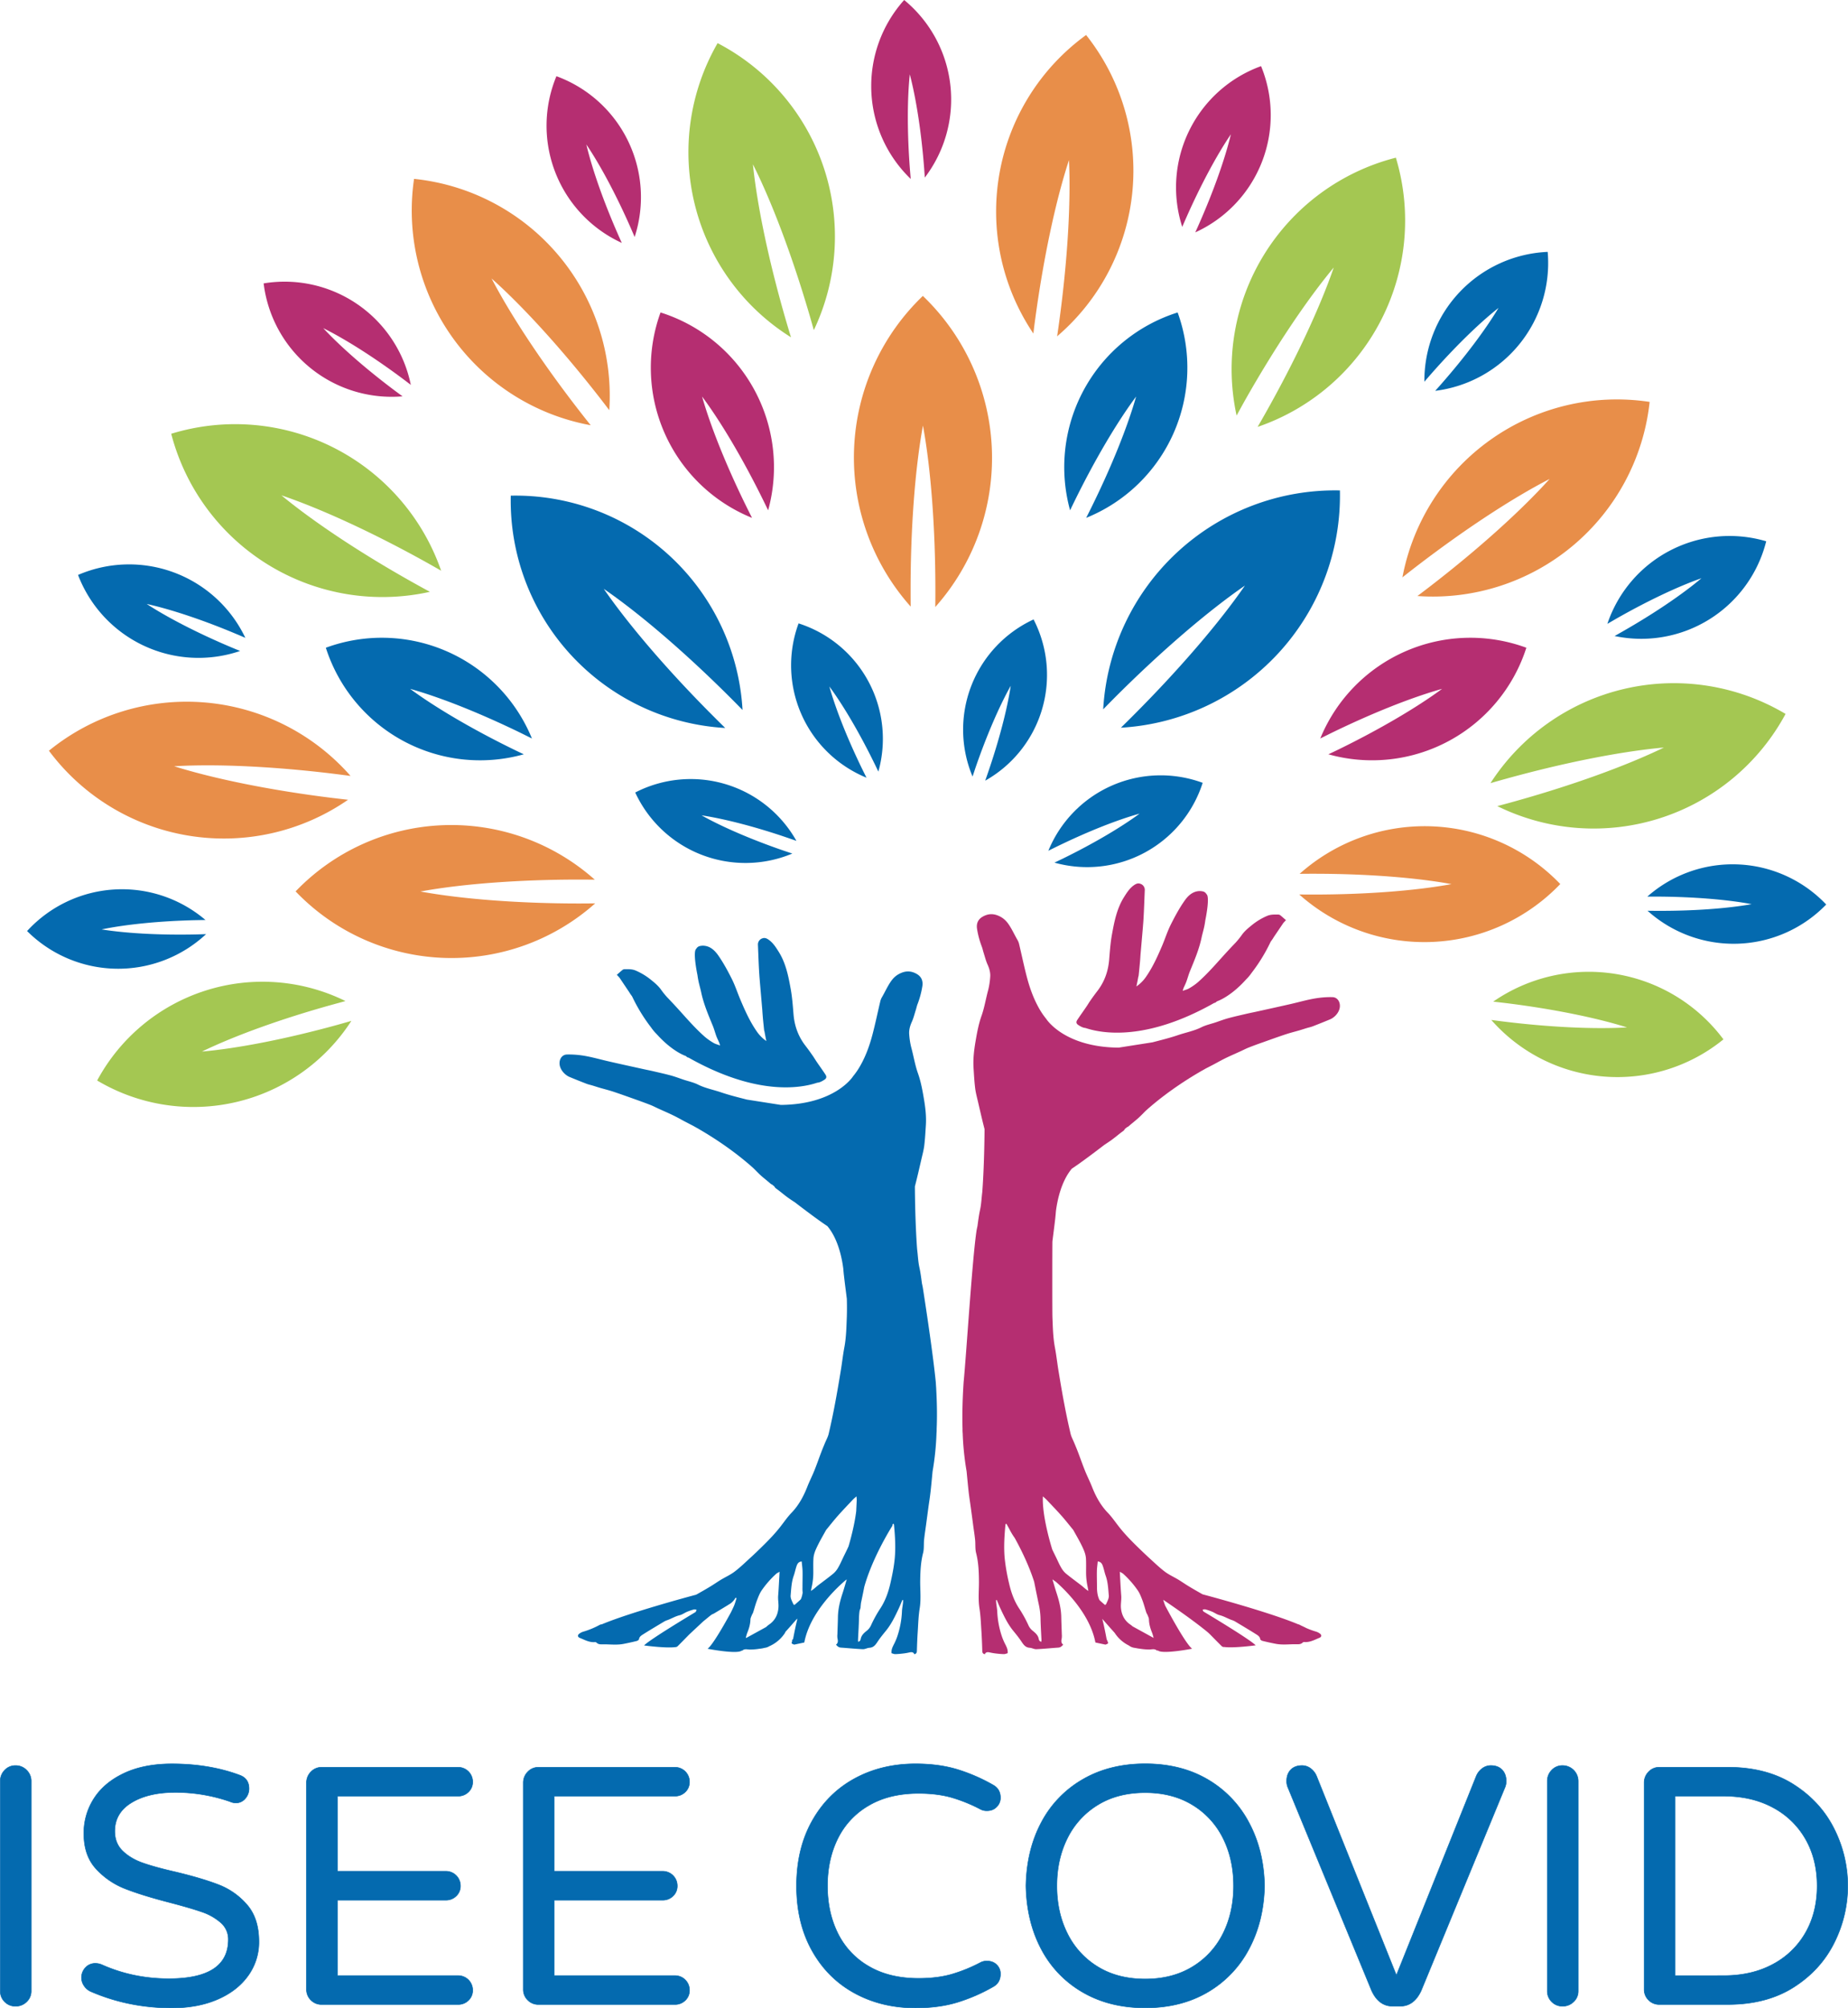 <svg id="Layer_1" data-name="Layer 1" xmlns="http://www.w3.org/2000/svg" viewBox="0 0 2600.5 2825.46"><defs><style>.cls-1,.cls-3{fill:#046aaf;}.cls-1{stroke:#046aaf;stroke-miterlimit:10;stroke-width:0.75px;}.cls-2{fill:#b52e71;}.cls-4{fill:#e88e49;}.cls-5{fill:#a4c752;}</style></defs><path class="cls-1" d="M6.6,2816.48a20.8,20.8,0,0,1-6.22-15.31V2506.08a21.62,21.62,0,0,1,6.22-15.54,20.41,20.41,0,0,1,15.3-6.46,21.25,21.25,0,0,1,15.55,6.46,21.23,21.23,0,0,1,6.45,15.54v295.09a20.44,20.44,0,0,1-6.45,15.31,21.7,21.7,0,0,1-15.55,6.21A20.83,20.83,0,0,1,6.6,2816.48Z"/><path class="cls-1" d="M128.07,2802.13a21.81,21.81,0,0,1-9.56-7.89,20.38,20.38,0,0,1,1.68-25.83,18.27,18.27,0,0,1,14.1-6,22.38,22.38,0,0,1,9.09,1.91q44,19.62,94.21,19.61,83.7,0,83.7-55A30.67,30.67,0,0,0,310.53,2705,78.23,78.23,0,0,0,284,2690q-15.8-5.51-45-13.16-38.75-10-62.66-19.37a109.12,109.12,0,0,1-41.12-28Q118,2610.82,118,2579.74a89.48,89.48,0,0,1,14.35-49.51q14.34-22.23,42.32-35.38t67.2-13.16q52.61,0,95.17,15.79,13.4,4.79,13.39,19.13a20.93,20.93,0,0,1-5.26,13.86,17.28,17.28,0,0,1-13.87,6.23,22.22,22.22,0,0,1-7.65-1.92,233.75,233.75,0,0,0-77-12.92q-37.78,0-61.45,14.36t-23.68,40.17q0,17.22,11.24,28T201,2621.11q17,6,46.14,12.67,37.8,9.09,61,18.17a100,100,0,0,1,39.69,28.22q16.5,19.14,16.5,51.65a80.31,80.31,0,0,1-15.3,48.07q-15.31,21.29-43,33.23t-64.08,12Q181.15,2825.09,128.07,2802.13Z"/><path class="cls-1" d="M437.51,2814.08a20.75,20.75,0,0,1-6.23-15.31V2508.48a21.57,21.57,0,0,1,6.23-15.55,20.39,20.39,0,0,1,15.3-6.45H644.59A20.39,20.39,0,0,1,665.15,2507a19.13,19.13,0,0,1-6,14.35,20.26,20.26,0,0,1-14.59,5.73H474.81v105.7H627.37a20.42,20.42,0,0,1,20.57,20.57,19.06,19.06,0,0,1-6,14.34,20.27,20.27,0,0,1-14.59,5.74H474.81v106.18H644.59a20.4,20.4,0,0,1,20.56,20.56,19.11,19.11,0,0,1-6,14.35,20.31,20.31,0,0,1-14.59,5.74H452.81A20.75,20.75,0,0,1,437.51,2814.08Z"/><path class="cls-1" d="M742.63,2814.08a20.75,20.75,0,0,1-6.23-15.31V2508.48a21.57,21.57,0,0,1,6.23-15.55,20.39,20.39,0,0,1,15.3-6.45H949.71A20.4,20.4,0,0,1,970.27,2507a19.1,19.1,0,0,1-6,14.35,20.23,20.23,0,0,1-14.58,5.73H779.93v105.7H932.49a20.42,20.42,0,0,1,20.57,20.57,19.06,19.06,0,0,1-6,14.34,20.27,20.27,0,0,1-14.59,5.74H779.93v106.18H949.71a20.42,20.42,0,0,1,20.56,20.56,19.08,19.08,0,0,1-6,14.35,20.27,20.27,0,0,1-14.58,5.74H757.93A20.75,20.75,0,0,1,742.63,2814.08Z"/><path class="cls-1" d="M1202.42,2804.24q-38-20.8-59.78-59.78t-21.76-91.11q0-52.11,21.76-91.1t59.78-59.79q38-20.8,85.85-20.81,32.52,0,58.12,7.66a247.88,247.88,0,0,1,50.93,22q10.5,5.73,10.51,18.17a17.76,17.76,0,0,1-5.27,12.68q-5.25,5.51-13.86,5.5a18.82,18.82,0,0,1-8.6-1.92A219.48,219.48,0,0,0,1339,2529q-20.09-5.73-46.39-5.73-41.14,0-70.06,17a109,109,0,0,0-43.52,46.39q-14.6,29.41-14.59,66.72t14.59,66.72a109,109,0,0,0,43.52,46.39q28.92,17,70.06,17,26.29,0,46.39-5.74A218.8,218.8,0,0,0,1380.1,2761a18.82,18.82,0,0,1,8.6-1.92q8.61,0,13.86,5.27a17.53,17.53,0,0,1,5.27,12.91q0,12.45-10.51,18.17a246.8,246.8,0,0,1-50.93,22q-25.62,7.65-58.12,7.66Q1240.44,2825.05,1202.42,2804.24Z"/><path class="cls-1" d="M1523.57,2803.05a150.69,150.69,0,0,1-58.36-60.75q-20.54-38.73-21.5-89,.93-50.22,21.5-89a150.76,150.76,0,0,1,58.36-60.73q37.77-22,88-22t87.77,22a152.26,152.26,0,0,1,58.34,61q20.82,39,21.77,88.71-1,49.76-21.77,88.71a152.28,152.28,0,0,1-58.34,61q-37.55,22-87.77,22T1523.57,2803.05Zm154.48-35.88a113.19,113.19,0,0,0,43-46.86q14.82-29.64,14.81-67t-14.81-67a113.31,113.31,0,0,0-43-46.86q-28.23-17.22-66.49-17.22-38.71,0-66.7,17.22a113.55,113.55,0,0,0-42.81,46.86q-14.82,29.67-14.83,67t14.83,67a113.42,113.42,0,0,0,42.81,46.86q28,17.22,66.7,17.22Q1649.82,2784.39,1678.05,2767.17Z"/><path class="cls-1" d="M1930.1,2800.65,1812,2514.18a23.1,23.1,0,0,1-1.43-8.13q0-10.05,5.74-16t15.79-6a20,20,0,0,1,12.19,4.07,25.55,25.55,0,0,1,8.36,10.75L1965,2779.13l112.4-280.26a25.67,25.67,0,0,1,8.38-10.75,19.92,19.92,0,0,1,12.19-4.07q10,0,15.79,6c3.81,4,5.74,9.33,5.74,16a22.67,22.67,0,0,1-1.45,8.13l-118.12,286.47q-10.07,22-29.66,22h-10.53Q1940.14,2822.66,1930.1,2800.65Z"/><path class="cls-1" d="M2183.56,2816.44a20.78,20.78,0,0,1-6.22-15.31V2506.05a21.62,21.62,0,0,1,6.22-15.55,20.41,20.41,0,0,1,15.31-6.45,22,22,0,0,1,22,22v295.08a20.4,20.4,0,0,1-6.46,15.31,21.68,21.68,0,0,1-15.54,6.22A20.85,20.85,0,0,1,2183.56,2816.44Z"/><path class="cls-1" d="M2319.86,2814.05a20.8,20.8,0,0,1-6.22-15.31v-290.3a21.61,21.61,0,0,1,6.22-15.55,20.41,20.41,0,0,1,15.31-6.45h96.13q54.51,0,92.53,24.15T2581,2573a178.1,178.1,0,0,1,0,160.68q-19.11,38.28-57.15,62.42t-92.53,24.15h-96.13A20.8,20.8,0,0,1,2319.86,2814.05ZM2426,2779.61q39.21,0,68.86-16a114.09,114.09,0,0,0,45.91-44.48q16.26-28.46,16.26-65.76t-16.26-65.76a114.28,114.28,0,0,0-45.91-44.48q-29.64-16-68.86-16h-68.87v252.52Z"/><path class="cls-2" d="M1517.29,1442.08c2.71,1.77,5.77,3.57,8.91,4.09l1.5.25c23.36,7.79,85.35,18.71,180.93-35.31.35-.08.75-.18,1.1-.24.75-.17,1.37-.94,2.07-1.44l1-.72c.2-.06,18.43-5.91,40.61-30.58a64.59,64.59,0,0,0,7.85-9.35,237.7,237.7,0,0,0,26.84-43.85c1.16-1.62,2.38-3.2,3.41-4.89.31-.52.64-1,.94-1.56l13.33-19.71c1.22-1.42,2.49-2.81,3.85-4.14-2.77-2.39-5.23-4.63-7.8-6.73a5,5,0,0,0-2.76-1.14c-5.32-.06-10.58-.35-15.81,1.8a89,89,0,0,0-21.82,13.22c-5,4-10,8.22-13.68,13.27A113.12,113.12,0,0,1,1739,1326c-3.84,4-7.61,8-11.37,12.07-13.9,15-27,30.84-42.45,44.32a80.44,80.44,0,0,1-11.91,8.21c-2.48,1.47-5.39,2.14-9,3.52.64-2,.86-3.09,1.27-4.09,1.32-3.06,2.89-6,4-9.17,1.74-4.69,3-9.57,4.88-14.22,6.36-15.5,12.94-30.89,16.42-47.38,1.12-5.22,2.68-10.36,3.78-15.61q.91-4.29,1.47-8.73h0s7-33,1.63-36.9a7.53,7.53,0,0,0-5.37-3.89,19.78,19.78,0,0,0-7-.2c-5.61.86-10.07,3.82-13.7,7.52h0a46.61,46.61,0,0,0-4.6,5.65c-7.41,10.51-13.59,22-19.36,33.44-4.71,9.38-7.94,19.5-12,29.23-6.56,15.43-13.38,30.67-23,44.54a52.92,52.92,0,0,1-13.53,13.58c.79-3.81,1.85-8.94,2.62-13.46a7.31,7.31,0,0,0,.55-2.21c.19-1.68.37-3.43.54-5.14h0v0c.51-5.11,1-10.2,1.46-15.33.2-2.76.42-5.5.57-8.27l3.45-39.76a.55.55,0,0,1,0-.19l.14-1.86v0c.2-2.17.37-4.34.5-6.49.91-14.21,1.32-28.46,1.94-42.68a8.92,8.92,0,0,0-6.32-9.07c-3.47-1.23-6.18.17-8.88,2-6.21,4.37-10.14,10.64-14.08,16.88-10,16-13.6,34.19-16.87,52.29-2.18,11.84-3,23.94-4,36-1.4,16.29-6.71,31-16.72,43.92-3.38,4.36-6.6,8.84-9.76,13.35-2.09,3-3.88,6.16-6,9.18-4.14,6.1-8.49,12.06-12.5,18.21C1514.09,1437.93,1514.46,1440.21,1517.29,1442.08Z"/><path class="cls-2" d="M1885.45,1414.07c-.46-6.18-4.44-11-10.43-11.12a124.47,124.47,0,0,0-17,.77c-14.17,1.56-27.86,5.72-41.74,8.9-16,3.64-32,7.16-48,10.68-4.4,1-8.85,1.81-13.27,2.84-8.77,2.06-17.55,4-26.24,6.34-6.14,1.67-12.12,3.94-18.17,6-6.67,2.22-13.73,3.72-20,6.85-10.45,5.23-21.89,7.3-32.76,11-11.81,4.06-24,7-36.07,10.18l-47.67,7.48c-74.42-.66-100-37.73-101.7-40.2,0-.06,0-.09-.06-.16a103.15,103.15,0,0,1-11-16.39c-7.57-13.78-12.69-28.45-16.59-43.52-3.84-14.75-6.93-29.7-10.44-44.52a21.82,21.82,0,0,0-2.18-6.11c-4.34-7.36-7.75-15.17-12.59-22.31-4.07-6-8.69-10-15.46-12.72-7.61-3-14.41-2.21-21.09,1.56-6.85,3.82-9.42,10-8,17.87a122.87,122.87,0,0,0,6.53,24.19c1.16,3,1.76,6.12,2.73,9.13,1.71,5.42,3.08,11,5.41,16.18,2.62,5.79,4.31,11.68,3.72,17.94a104.38,104.38,0,0,1-2.89,18.35c-3.27,11.93-5.14,24.19-9.28,35.94-4,11.2-6.18,22.9-8.22,34.67-2.23,12.94-3.86,25.85-3,39,.6,9.36,1.08,18.75,2.23,28,.77,6.46,2.51,12.82,4,19.2,3,12.88,5.91,25.76,9.22,38.54,0,0-.12,47.31-3.13,87.83,0,.08,0,.16,0,.24-1.1,8.46-1.36,17.07-3.15,25.37-1.67,7.6-2.63,15.27-3.67,22.93,0,0-.44,2-1.17,5.52-6.11,39.24-14.63,177.21-18.3,213.91-.15,2.44-.33,4.86-.46,7.33,0,.3,0,.56-.07.85,0,.53,0,1.06-.09,1.58-1,18.6-1.49,37.67-.92,56.46a47.56,47.56,0,0,0,.2,5.84,397.29,397.29,0,0,0,5.52,53.66c.88,9,1.72,18.13,2.69,27.17.88,8.29,2.26,16.54,3.36,24.82q1.59,11.7,3.13,23.39c.94,7,2.06,13.91,2.79,20.94.62,6.17-.11,12.6,1.39,18.51,3.27,12.65,3.85,25.41,4,38.36.22,13.18-1.36,26.34.75,39.59,1.7,10.71,2,21.7,2.77,32.56q.82,13.54,1.17,27.11c0,2.55.7,4.21,3.6,4.88,1.3-3.22,4-3.21,6.89-2.56,2.6.56,5.26,1.09,7.92,1.39a117.6,117.6,0,0,0,12,1c1.85,0,3.72-.86,5.32-1.27.49-4.9-1.32-8.43-3.06-12a85.9,85.9,0,0,1-4.84-11,127.48,127.48,0,0,1-6.79-35.94c-.16-3.85-1-7.66-1.41-11.48-.18-1.46-.15-2.92-.22-4.4l1-.07c1.69,4,3.25,8,5.1,11.91,5.19,11.08,10.43,22.11,18.26,31.64,3.62,4.4,7.19,8.84,10.42,13.52s5.83,9.75,12.61,10.15c3.1.19,6.22,2.11,9.26,2,10.38-.47,20.68-1.53,31.06-2.25,2.94-.21,4.75-1.85,6.75-4.11-3-2.35-2.86-5.29-2.13-8.53a25.49,25.49,0,0,0,.19-6c-.24-8.06-.61-16.1-.76-24.1-.18-11.56-2.88-22.55-6.42-33.43-2.1-6.43-3.94-13-6-19.85,1.74,1.28,3.41,2.44,5,3.56,13.36,11.74,47.91,45.36,55.44,85.27l14.12,3s3.35-1,3.68-2c.24-.67-.66-2.7-1.3-4a1.57,1.57,0,0,0-.6-1.15h0s-3.32-18.25-6.26-29.14c5.34,6.09,10.07,11.5,14.87,16.82.83.89,1.75,2,2.66,3a50.62,50.62,0,0,0,20.08,17.78,15.76,15.76,0,0,0,6.87,3.06c1.29.22,2.55.42,3.82.65a46.43,46.43,0,0,0,4.62.74h0a85.8,85.8,0,0,0,13.51,1.11c3.48-.05,7.35-1.46,10.49,1.53.18.2.84-.18,1.28-.24,6,5.82,48.3-2.4,48.3-2.4-9.39-6.73-35.88-56.68-37.85-60.46-1.13-2.72-2-5.55-2.86-8.38v0s39.84,26.68,63,45.95l2.9,2.74c4.4,4.47,8.52,8.71,12.65,12.82v0h0c1.19,1.22,2.44,2.44,3.65,3.66.82.8,2.66,1.58,3.46,1.2,13,1.95,44.45-2.31,44.45-2.31-8.4-8.76-73.56-47.6-73.56-47.6h0a9.48,9.48,0,0,1-1-2.69c1.5-.12,2.82-.54,3.9-.23a81.1,81.1,0,0,1,9.46,3.23c3.5,1.49,6.77,4,10.42,4.83,6.23,1.53,11.6,5,17.51,7a21.63,21.63,0,0,1,4.14,1.81c10,6,20.11,12,30,18.24,2.38,1.52,5.08,3.2,5.55,6.75.13.95,2,2.17,3.32,2.48q9,2.22,18.17,4c9.31,1.87,18.72.61,28.09.65,3.61,0,7.44.6,10.38-2.56a3.45,3.45,0,0,1,2.42-.52c7.72.54,14.24-3.23,21-6,3-1.17,3.33-3.81.8-5.72a17.52,17.52,0,0,0-5.77-3,109.26,109.26,0,0,1-13.68-5c-2.11-1.11-4.45-2.22-7-3.39-.81-.4-1.6-.82-2.38-1.22a7.34,7.34,0,0,0-2.06-.68c-42.77-17.9-133.31-41.85-134.37-42.12-6.49-3.67-13-7.35-19.35-11.22-5-3-9.81-6.4-14.81-9.44-6.4-3.85-13.39-6.93-19.31-11.45-7.81-6-14.92-12.91-22.24-19.56-5.43-5-10.74-10.08-16-15.23-9.35-9.13-18.44-18.48-26.47-28.83-5-6.46-9.7-13.28-15.35-19.15-10.08-10.5-16.78-22.86-22.06-36.22-3.06-7.77-6.91-15.23-10-23-3.41-8.48-6.4-17.12-9.68-25.69-1.7-4.52-3.59-9-5.44-13.44s-4.15-8.54-5.17-13q-4.81-20.54-8.71-41.27c-3-15.44-5.56-30.92-8.13-46.44-1.85-11.17-3.06-22.46-5.17-33.62-2.66-14.27-2.91-28.67-3.48-43.07-.24-9-.22-98.09,0-106,1.32-10.77,2.78-21.53,4-32.31.37-3.41.66-6.8.94-10.22,1.87-14.61,7.26-41.68,22.37-59.73h0c11.33-7.45,29-20.64,45.67-33.43,2.88-1.91,5.76-3.83,8.63-5.8,6-4.17,11.45-9.06,17.39-13.35a8.24,8.24,0,0,0,3.09-3.47c1.14-.88,2.22-1.74,3.25-2.56a5.31,5.31,0,0,0,2.25-1.35c3-2.64,6.16-5.16,9.26-7.76h0c1.38-1.15,2.77-2.3,4.07-3.52,3.78-3.39,7.25-7.13,10.89-10.67,31.36-28,65.11-48.55,84.58-59.32,3.36-1.68,6.71-3.43,10-5.16,2.17-1.13,4.27-2.29,6.42-3.45h0c3.56-1.92,7.13-3.88,10.8-5.65,7.19-3.5,14.56-6.65,21.84-10,3.64-1.66,7.22-3.55,10.94-5,6.51-2.57,13.15-5,19.75-7.29,10.71-3.82,21.4-7.69,32.18-11.26,6.49-2.16,13.16-3.8,19.74-5.71,3.36-1,6.68-2.1,10-3.1,2.73-.83,5.53-1.38,8.19-2.39,8.07-3.15,16.15-6.36,24.15-9.7C1877.53,1432,1886.15,1423.86,1885.45,1414.07Zm-420.16,895.86c-2.5-.56-3.23-2.23-3.58-4.06-1-5.14-4.55-8.26-8.4-11.37a20.35,20.35,0,0,1-5.88-7.28,174.49,174.49,0,0,0-13.57-24.59c-7.06-10.8-11.2-22.88-14-35.3a272.47,272.47,0,0,1-6.08-35.13c-1.4-15.35-.42-30.81,1-46.2.1-.61.26-1.2.37-1.83.37-.1.71-.17,1.08-.25.46.83,1,1.66,1.41,2.47h0l0,.05c.94,1.59,1.83,3.19,2.68,4.83A95.56,95.56,0,0,0,1428,2164c8.28,15,19.76,37.92,27.26,61.48,1.45,7.2,2.86,14.4,4.38,21.6.55,2.77,1.12,5.57,1.71,8.37a106.28,106.28,0,0,1,2.86,21.36c.18,10.2.86,20.4,1.34,30.6A22.13,22.13,0,0,1,1465.29,2309.93Zm115.58-95.39a135.74,135.74,0,0,1,20.11,23c3,4.33,4.9,9.5,6.81,14.5,2,5.47,3.5,11.17,5.29,16.75.43,1.24,1.32,2.33,1.78,3.56.77,2,1.89,4.07,1.93,6.14.13,6.83,2.14,13.15,4.67,19.38a67.17,67.17,0,0,1,1.87,6.61l-29.64-16.28a22.88,22.88,0,0,0-2.77-2.25c-8-5.34-12.38-12.94-13.46-23-.66-6.13.83-12,.33-18-.7-8.68-1.1-17.38-1.63-26.07-.11-2.17-.2-4.34-.37-7.5C1577.94,2212.69,1579.62,2213.38,1580.87,2214.54Zm-37.35-3.72c.07-4.6.77-9.2,1.21-13.9,4.79.44,6.22,3.59,7.28,6.7,1.52,4.41,2.37,9.06,3.92,13.45,3.2,9,3.52,18.43,4.37,27.69.38,4.21-2.24,8.53-4,12.64-.1.2-.6.26-1.48.65-2.37-2.08-5-4.28-7.45-6.6-2-3.64-3.68-9.28-3.72-18C1543.67,2225.91,1543.38,2218.37,1543.52,2210.82Zm-49.67-78.09c5.63,6.37,10.86,13.08,16.25,19.64a4.4,4.4,0,0,1,.55.87c3.77,6.87,7.79,13.62,11.24,20.66,2.93,6,5.86,12.14,6.27,18.92.35,6.5.16,13,.16,19.51a95.06,95.06,0,0,0,1,13.69h0v.13c.36,2.24.77,4.52,1.26,6.75l1,5.46a29.9,29.9,0,0,1-3.83-2.64c-2.11-1.63-4-3.49-6.17-5.13-7.26-5.61-14.74-11-21.85-16.86a30.78,30.78,0,0,1-6.47-8.18c-2.4-4-4.26-8.37-6.29-12.6s-4.24-8.6-6.27-12.91c0-.09-14.72-46.18-13.13-74.66,2.13,1.92,3.65,3.14,5,4.56C1479.75,2117.51,1487,2125,1493.85,2132.73Z"/><path class="cls-3" d="M885.1,1395.43c.33.51.64,1,1,1.56,1,1.7,2.24,3.29,3.39,4.89a238.84,238.84,0,0,0,26.84,43.86,68.18,68.18,0,0,0,7.85,9.36c22.2,24.65,40.4,30.5,40.62,30.55l1,.73c.69.49,1.3,1.29,2.05,1.42l1.11.24c95.58,54,157.57,43.13,180.91,35.33l1.52-.23c3.12-.55,6.18-2.34,8.91-4.11s3.19-4.15,1.36-7c-4-6.16-8.37-12.12-12.51-18.22-2-3-3.88-6.18-6-9.17-3.16-4.51-6.37-9-9.74-13.34-10.05-13-15.35-27.65-16.74-43.93-1-12-1.85-24.12-4-35.93-3.26-18.12-6.83-36.3-16.89-52.32-3.92-6.24-7.83-12.48-14-16.85-2.69-1.89-5.43-3.3-8.89-2.06a9,9,0,0,0-6.33,9.08c.63,14.22,1,28.47,2,42.68.12,2.15.3,4.31.5,6.47v.07l.15,1.84v.22l3.43,39.73c.2,2.78.36,5.52.6,8.28.4,5.12.93,10.24,1.46,15.32h0v0l.54,5.16a6.78,6.78,0,0,0,.55,2.18c.78,4.53,1.81,9.68,2.59,13.48a53.08,53.08,0,0,1-13.49-13.58c-9.64-13.89-16.49-29.14-23-44.56-4.13-9.72-7.35-19.82-12.06-29.22-5.77-11.51-12-22.94-19.33-33.46a49.06,49.06,0,0,0-4.65-5.61v0h0c-3.63-3.7-8.08-6.67-13.67-7.49a19.27,19.27,0,0,0-7,.18,7.53,7.53,0,0,0-5.36,3.9c-5.38,3.87,1.62,36.91,1.62,36.91h0c.4,2.93.89,5.83,1.49,8.73,1.08,5.23,2.66,10.37,3.77,15.6,3.47,16.48,10.07,31.87,16.43,47.35,1.9,4.65,3.14,9.55,4.87,14.25,1.16,3.14,2.71,6.09,4,9.16a40,40,0,0,1,1.3,4.1c-3.57-1.39-6.51-2.08-9-3.52a81.68,81.68,0,0,1-11.91-8.24c-15.49-13.44-28.57-29.31-42.44-44.3-3.75-4.06-7.57-8.06-11.38-12.09a109.17,109.17,0,0,1-8.71-10.9c-3.74-5-8.72-9.32-13.69-13.26a91,91,0,0,0-21.84-13.23c-5.19-2.13-10.48-1.84-15.83-1.8a5,5,0,0,0-2.72,1.16c-2.58,2.11-5,4.34-7.8,6.75,1.37,1.33,2.63,2.7,3.85,4.14Z"/><path class="cls-3" d="M1317.43,1954.21c0-.52,0-1-.07-1.58,0-.29,0-.55-.07-.85-.15-2.47-.31-4.89-.48-7.33-3.67-36.7-12.19-94-18.3-133.27-.73-3.58-1.17-5.51-1.17-5.51-1-7.66-2-15.32-3.67-22.92-1.79-8.29-2-16.93-3.14-25.37,0-.11,0-.19,0-.25-3-40.51-3.1-87.84-3.1-87.84,3.32-12.78,6.24-25.65,9.21-38.51,1.46-6.38,3.22-12.75,4-19.21,1.13-9.29,1.61-18.69,2.21-28.06.88-13.12-.73-26-3-39-2-11.79-4.23-23.49-8.22-34.69-4.14-11.73-6-24-9.29-35.93a104.45,104.45,0,0,1-2.89-18.33c-.57-6.27,1.11-12.17,3.74-18,2.33-5.16,3.68-10.76,5.41-16.17,1-3,1.56-6.18,2.75-9.1a125.28,125.28,0,0,0,6.5-24.21c1.4-7.86-1.19-14.07-8-17.88-6.67-3.76-13.51-4.59-21.09-1.57-6.78,2.68-11.39,6.72-15.46,12.73-4.85,7.14-8.27,15-12.59,22.31a22.41,22.41,0,0,0-2.19,6.13c-3.5,14.83-6.62,29.75-10.43,44.5-3.91,15.07-9,29.75-16.59,43.51a103.6,103.6,0,0,1-11,16.41.23.23,0,0,1-.08.14c-1.62,2.48-27.26,39.57-101.66,40.22l-47.71-7.49C1039,1544,1026.81,1541,1015,1537c-10.88-3.74-22.3-5.82-32.74-11-6.23-3.13-13.27-4.63-20-6.82-6-2-12-4.3-18.15-6-8.69-2.34-17.5-4.27-26.26-6.32-4.41-1-8.87-1.84-13.27-2.84-16-3.54-32-7-48-10.69-13.87-3.16-27.55-7.34-41.75-8.91a130.93,130.93,0,0,0-17-.77c-6,.14-10,5-10.41,11.12-.69,9.8,7.93,17.94,13.84,20.39q12,5,24.18,9.69c2.63,1,5.44,1.56,8.16,2.39,3.35,1,6.67,2.13,10,3.11,6.56,1.91,13.21,3.54,19.74,5.7,10.77,3.59,21.46,7.46,32.17,11.25,6.6,2.39,13.22,4.76,19.76,7.33,3.72,1.44,7.27,3.33,10.91,5,7.28,3.31,14.66,6.47,21.86,10,3.66,1.78,7.22,3.72,10.79,5.67h0c2.11,1.16,4.23,2.32,6.4,3.41,3.35,1.74,6.67,3.5,10,5.19,19.49,10.76,53.26,31.29,84.59,59.33,3.65,3.52,7.11,7.27,10.87,10.66,1.33,1.2,2.7,2.37,4.09,3.52h0c3.08,2.56,6.23,5.09,9.26,7.74a5.46,5.46,0,0,0,2.24,1.36c1,.82,2.09,1.66,3.24,2.56a8.45,8.45,0,0,0,3.09,3.48c5.94,4.26,11.42,9.17,17.41,13.34,2.84,2,5.71,3.9,8.62,5.79,16.66,12.78,34.34,26,45.65,33.44h0c15.13,18,20.51,45.11,22.37,59.72.29,3.42.56,6.82,1,10.24,1.19,10.78,2.67,21.51,4,32.29.23,7.91.27,16.36,0,25.34-.58,14.4-.82,28.8-3.5,43.07-2.09,11.16-3.29,22.45-5.16,33.62-2.57,15.52-5.17,31-8.13,46.44q-3.88,20.7-8.71,41.27c-1,4.51-3.43,8.71-5.19,13s-3.73,8.92-5.43,13.44c-3.27,8.57-6.23,17.21-9.65,25.69-3.13,7.76-7,15.22-10,23-5.28,13.36-12,25.72-22.07,36.22-5.65,5.87-10.33,12.69-15.34,19.15-8,10.35-17.13,19.7-26.47,28.83-5.25,5.15-10.55,10.27-16,15.23-7.29,6.65-14.4,13.6-22.26,19.56-5.93,4.52-12.9,7.6-19.29,11.45-5,3-9.8,6.44-14.82,9.44-6.59,4-13.27,7.79-20,11.56-11.37,3-92.66,24.94-132.75,41.67a7.52,7.52,0,0,0-3,.79,116.43,116.43,0,0,1-23.12,9.57,17.77,17.77,0,0,0-5.78,3c-2.52,1.91-2.11,4.55.82,5.72,6.79,2.73,13.3,6.5,21,6a3.52,3.52,0,0,1,2.43.52c2.91,3.16,6.76,2.56,10.35,2.56,9.39,0,18.8,1.22,28.13-.65,6.07-1.19,12.13-2.52,18.14-4,1.28-.31,3.19-1.53,3.34-2.48.45-3.55,3.17-5.23,5.53-6.75,9.87-6.28,20-12.22,30-18.24a21.45,21.45,0,0,1,4.12-1.81c5.94-2.08,11.3-5.52,17.54-7,3.63-.87,6.87-3.34,10.41-4.83a81.1,81.1,0,0,1,9.46-3.23c1.08-.31,2.39.11,3.9.23a9.28,9.28,0,0,1-1.34,3.32c-8.46,5.08-64.71,38.88-72.48,47,0,0,30.72,4.17,44,2.36a4.75,4.75,0,0,0,3.23-1.25c5.36-5.31,10.6-10.72,16.26-16.5l20-18.67h0c3.62-2.81,7.08-5.85,10.72-8.68,1.25-1,2.87-1.42,4.25-2.24,7.76-4.65,15.55-9.26,23.18-14.07a26.47,26.47,0,0,0,5-4.89,24.43,24.43,0,0,0,2.14-3.37c.44.36.87.69,1.33,1-1.31,3.87-2.3,7.9-4,11.58-1.28,2.83-2.61,5.63-4,8.42-8.62,15.79-25.65,45.93-32.78,51,0,0,41.59,8.1,48.11,2.55.33.11.66.22.77.09,3.14-3,7-1.58,10.48-1.53a86.44,86.44,0,0,0,13.87-1.16,1.68,1.68,0,0,0,.33,0,42.71,42.71,0,0,0,6.55-1.21l1.19-.18a15.7,15.7,0,0,0,5.44-2.07,50.45,50.45,0,0,0,22.21-18.77l.66-1.49c.47-.55.89-1.06,1.31-1.51,4.93-5.42,9.73-10.95,15.18-17.16v1.82c-2.53,9.92-5.29,24.6-5.81,27.24-.86.34-1.7.93-1.2,2.74-.48,1.12-.94,2.31-.75,2.81.32,1,3.68,2,3.68,2l14.12-3c8.32-44,49.49-80.42,58.84-88.19.31-.21.6-.39.91-.64-2.06,6.85-3.88,13.42-6,19.85-3.56,10.88-6.25,21.87-6.44,33.43-.13,8-.5,16-.74,24.1a23.53,23.53,0,0,0,.16,6c.77,3.24.91,6.18-2.11,8.53,2,2.26,3.79,3.9,6.76,4.11,10.35.72,20.69,1.78,31,2.25,3.06.11,6.14-1.81,9.26-2,6.8-.4,9.35-5.47,12.58-10.15s6.84-9.12,10.44-13.52c7.83-9.53,13.07-20.56,18.27-31.64,1.84-3.91,3.39-7.94,5.07-11.91l1.07.07c-.07,1.48-.07,2.94-.23,4.4-.44,3.82-1.26,7.63-1.41,11.48a127.48,127.48,0,0,1-6.79,35.94,87.19,87.19,0,0,1-4.82,11c-1.77,3.6-3.58,7.13-3.06,12,1.61.41,3.45,1.3,5.28,1.27a118.61,118.61,0,0,0,12-1c2.63-.3,5.29-.83,7.88-1.39,3-.65,5.62-.66,6.91,2.56,2.92-.67,3.54-2.33,3.61-4.88.24-9,.59-18.08,1.2-27.11.69-10.86,1-21.85,2.73-32.56,2.13-13.25.53-26.41.73-39.59.2-13,.79-25.71,4.06-38.36,1.52-5.91.77-12.34,1.39-18.51.73-7,1.83-14,2.78-20.94q1.57-11.68,3.12-23.39c1.12-8.28,2.51-16.53,3.38-24.82,1-9,1.81-18.13,2.69-27.17a390.94,390.94,0,0,0,5.52-53.66,47.56,47.56,0,0,0,.2-5.84C1318.88,1991.88,1318.46,1972.81,1317.43,1954.21ZM1142.21,2232.9c.51-2.23.93-4.51,1.28-6.75V2226h0a91,91,0,0,0,1-13.69c0-6.51-.21-13,.18-19.51.37-6.78,3.32-12.94,6.28-18.92,3.42-7,7.44-13.79,11.21-20.66a6.41,6.41,0,0,1,.55-.87c5.39-6.56,10.63-13.27,16.27-19.64,6.88-7.74,14.08-15.22,21.17-22.79,1.35-1.42,2.88-2.64,5-4.56a41,41,0,0,1,.45,4.62c-.13,4.19-.38,8.37-.58,12.58,0,1.09-.15,2.15-.11,3.18-2.37,19.77-8.19,40.87-10.83,49.85-2.59,5.85-5.58,11.54-8.31,17.34-2,4.23-3.9,8.56-6.29,12.6a31.46,31.46,0,0,1-6.49,8.18c-7.09,5.87-14.57,11.25-21.86,16.86-2.12,1.64-4.05,3.5-6.14,5.13a31.6,31.6,0,0,1-3.85,2.64Zm-29.65,11.86c.83-9.26,1.17-18.72,4.36-27.69,1.55-4.39,2.42-9,3.92-13.45,1.08-3.11,2.5-6.26,7.31-6.7.42,4.7,1.1,9.3,1.21,13.9.14,7.55-.15,15.09-.11,22.64a49.1,49.1,0,0,0,.24,7.18,33.12,33.12,0,0,1-2.5,9.3,4.3,4.3,0,0,1-.59.69c-2.73,2.64-5.65,5.09-8.3,7.42-.9-.39-1.39-.45-1.49-.65C1114.8,2253.29,1112.2,2249,1112.56,2244.76ZM1058,2272.33c.48-1.23,1.37-2.32,1.77-3.56,1.79-5.58,3.24-11.28,5.31-16.75,1.91-5,3.83-10.17,6.8-14.5a135.47,135.47,0,0,1,20.14-23c1.2-1.16,2.9-1.85,5-3.13-.18,3.16-.26,5.33-.38,7.5-.52,8.69-.92,17.39-1.61,26.07-.49,6,1,11.85.29,18-1,10-5.43,17.63-13.43,23a27.61,27.61,0,0,0-3.76,3.19l-27.45,15.07c-.37.1-.75.17-1.2.27a68,68,0,0,1,1.85-6.61c2.55-6.23,4.54-12.55,4.69-19.38C1056.12,2276.4,1057.24,2274.33,1058,2272.33Zm201.11-80.13c-1.06,11.8-3.45,23.56-6.07,35.13-2.83,12.42-7,24.5-14,35.3a174.43,174.43,0,0,0-13.56,24.59,20.57,20.57,0,0,1-5.88,7.28c-3.85,3.11-7.39,6.23-8.4,11.37-.37,1.83-1.07,3.5-3.6,4.06a19.73,19.73,0,0,1-.2-2.56c.45-10.2,1.16-20.4,1.35-30.6a92.08,92.08,0,0,1,.83-10.41l1.37-4.23c.11-2.15.33-4.33.59-6.54a1,1,0,0,1,0-.18c.64-2.8,1.17-5.6,1.75-8.37,1-4.77,2-9.52,2.88-14.29,12-43.08,39.77-86.36,39.77-86.36l-.19-.86c.28-.55.59-1.06.88-1.61.36.08.71.15,1.09.25.13.63.29,1.22.36,1.83C1259.54,2161.39,1260.49,2176.85,1259.11,2192.2Z"/><path class="cls-4" d="M1298.64,416.37a315.5,315.5,0,0,1,17.49,437.7c.1-7.79.13-15.6.13-23.44,0-87.58-6.34-171.33-17.49-231.84-11.13,60.62-17.44,144.48-17.39,232.08,0,7.54,0,15,.13,22.57a315.07,315.07,0,0,1,17.11-437.07Z"/><path class="cls-3" d="M1885.51,690a327.2,327.2,0,0,1-308.2,333.86q8.7-8.45,17.29-17.11c64.21-64.23,121-130.28,157.24-182.84-52.67,36.3-118.77,93.2-183,157.42-5.54,5.58-11,11.11-16.43,16.69a326.82,326.82,0,0,1,333.1-308Z"/><path class="cls-3" d="M718.75,697.38a320.38,320.38,0,0,0,301.77,326.86c-5.67-5.54-11.3-11.1-16.92-16.77-62.88-62.9-118.49-127.58-154-179C901.19,864,965.9,919.69,1028.79,982.61q8.16,8.16,16.11,16.33A319.94,319.94,0,0,0,718.75,697.38Z"/><path class="cls-4" d="M2195.6,1243.82a264.73,264.73,0,0,1-367.3,14.67q9.79.1,19.67.11c73.47,0,143.77-5.32,194.57-14.68-50.91-9.35-121.26-14.62-194.77-14.58-6.31,0-12.65,0-18.94.12a264.41,264.41,0,0,1,366.75,14.34Z"/><path class="cls-4" d="M415.91,1254.1A303.88,303.88,0,0,0,837.55,1271q-11.22.16-22.56.17c-84.36,0-165-6.15-223.35-16.85,58.43-10.76,139.19-16.79,223.54-16.79,7.32,0,14.55.09,21.77.15a303.58,303.58,0,0,0-421,16.51Z"/><path class="cls-2" d="M929.49,439.62A228.24,228.24,0,0,1,1080.91,718c-2.44-5.08-4.9-10.18-7.43-15.3-28-56.8-58.92-109.09-85.53-144.8,12.19,42.9,34.94,99.3,63,156.13,2.41,4.91,4.88,9.79,7.3,14.6a227.9,227.9,0,0,1-128.75-289Z"/><path class="cls-3" d="M1657.2,439.62A228.2,228.2,0,0,0,1505.83,718c2.43-5.08,4.89-10.18,7.42-15.3,28-56.8,58.91-109.09,85.5-144.8-12.16,42.9-34.91,99.3-63,156.13-2.42,4.91-4.87,9.79-7.31,14.6a227.85,227.85,0,0,0,128.73-289Z"/><path class="cls-3" d="M458.53,911.34a228.2,228.2,0,0,1,290,127.69l-15.18-7.53c-57-27.79-113.36-50.32-156.23-62.3,35.88,26.48,88.35,57.22,145.3,85.06,4.86,2.4,9.81,4.74,14.69,7A227.88,227.88,0,0,1,458.53,911.36Z"/><path class="cls-2" d="M2147.88,911.34a228.23,228.23,0,0,0-290,127.69c5-2.5,10.11-5,15.17-7.53,56.93-27.79,113.34-50.32,156.25-62.3-35.89,26.48-88.38,57.22-145.29,85.06-4.91,2.4-9.84,4.74-14.72,7a227.95,227.95,0,0,0,278.6-149.95Z"/><path class="cls-5" d="M2512.65,1004.48a307.1,307.1,0,0,0-415.25,97.39q10.89-3.16,21.95-6.2c82.19-22.77,162.41-38.61,222.11-43.91-54,26.21-131.08,53.9-213.26,76.67-7.09,2-14.17,3.88-21.19,5.73a306.78,306.78,0,0,0,405.64-129.7Z"/><path class="cls-4" d="M2321.34,565.46a307.11,307.11,0,0,0-347.85,246.87c5.93-4.72,11.9-9.37,18-14.07,67.53-52,135.86-97,189.14-124.39-40.11,44.61-101,99.35-168.55,151.4q-8.77,6.74-17.49,13.31a306.79,306.79,0,0,0,326.78-273.11Z"/><path class="cls-5" d="M1964.29,221.83a307.09,307.09,0,0,0-224.14,362.85q5.41-9.95,11-20c41.93-74.24,87.31-142.26,125.69-188.27-19.53,56.75-54.29,130.88-96.21,205.15-3.61,6.4-7.22,12.76-10.92,19.07a306.83,306.83,0,0,0,194.53-378.86Z"/><path class="cls-4" d="M1528.32,49.28a307,307,0,0,0-74.16,420c.9-7.52,1.83-15.06,2.89-22.62,11.52-84.48,28.57-164.5,47.22-221.45,2.82,60-2.11,141.7-13.59,226.21-1,7.29-2,14.56-3.1,21.77a306.83,306.83,0,0,0,40.74-424Z"/><path class="cls-5" d="M1009.83,60.67a307.16,307.16,0,0,0,103.24,413.88c-2.24-7.27-4.41-14.55-6.56-21.88-23.9-81.85-40.89-161.84-47-221.47,27,53.62,55.75,130.3,79.68,212.15,2.07,7.08,4.06,14.15,6,21.17A306.78,306.78,0,0,0,1009.83,60.7Z"/><path class="cls-4" d="M582.65,251.69A307.18,307.18,0,0,0,831.24,598.3q-7.11-8.87-14.12-17.89C764.7,513.11,719.42,445,691.76,391.85,736.59,431.76,791.63,492.4,844,559.67c4.5,5.8,9,11.64,13.37,17.44A306.84,306.84,0,0,0,582.65,251.66Z"/><path class="cls-5" d="M240.93,610.28a307.1,307.1,0,0,0,364,222.39q-10-5.42-20-11C510.42,780.17,442.22,735.07,396,696.91c56.85,19.27,131.16,53.67,205.65,95.22,6.43,3.59,12.77,7.2,19.12,10.83A306.76,306.76,0,0,0,241,610.28Z"/><path class="cls-4" d="M68.85,1056.25a307.14,307.14,0,0,0,420.93,69c-7.54-.84-15.09-1.74-22.68-2.65-84.65-10.46-164.79-26.52-222-44.5,59.94-3.55,141.72.35,226.37,10.8,7.31.91,14.58,1.87,21.81,2.81a306.84,306.84,0,0,0-424.42-35.47Z"/><path class="cls-5" d="M136.74,1520.25a264.61,264.61,0,0,0,357.69-83.89c-6.27,1.8-12.6,3.6-18.91,5.37-70.81,19.56-139.88,33.23-191.33,37.79,46.55-22.59,112.92-46.47,183.69-66.06,6.12-1.69,12.2-3.31,18.29-5a264.29,264.29,0,0,0-349.43,111.74Z"/><path class="cls-5" d="M2425.23,1462.38a236.42,236.42,0,0,0-324-53.12c5.78.64,11.57,1.32,17.42,2,65.16,8.06,126.86,20.44,170.9,34.27-46.15,2.71-109.09-.28-174.24-8.33-5.64-.67-11.2-1.42-16.77-2.16a236.17,236.17,0,0,0,326.69,27.3Z"/><path class="cls-3" d="M2485.4,761.57a181.44,181.44,0,0,0-223.52,116.17q5.77-3.36,11.66-6.76c43.73-25,87.33-45.71,120.76-57.43-27.12,22.88-67.16,49.93-111,74.93-3.77,2.16-7.51,4.3-11.27,6.38A181.26,181.26,0,0,0,2485.4,761.57Z"/><path class="cls-3" d="M2177.89,354.39a181.42,181.42,0,0,0-173.5,182.67c2.93-3.4,5.85-6.82,8.84-10.21,33.2-37.86,67.69-71.66,95.48-93.62-18.2,30.45-47.25,69.08-80.47,106.95-2.86,3.28-5.75,6.52-8.63,9.71a181.18,181.18,0,0,0,158.28-195.5Z"/><path class="cls-2" d="M1774.56,93.05a181.42,181.42,0,0,0-110.91,226.19c1.76-4.14,3.56-8.24,5.37-12.36,20.37-46.05,43.13-88.66,63.08-117.92-8.25,34.49-24.41,80-44.8,126.13-1.72,4-3.54,7.92-5.31,11.86a181.27,181.27,0,0,0,92.57-233.9Z"/><path class="cls-2" d="M1272.34,0a181.33,181.33,0,0,0,9.23,251.76c-.39-4.46-.75-8.93-1.13-13.45-3.83-50.23-3.91-98.53-.17-133.7,9,34.27,16.34,82.08,20.19,132.28.33,4.34.62,8.66.93,12.93A181.23,181.23,0,0,0,1272.34,0Z"/><path class="cls-2" d="M783,107.23a181.38,181.38,0,0,0,92,234.53c-1.84-4.09-3.7-8.18-5.48-12.29-20.26-46.13-36.29-91.69-44.4-126.16,19.89,29.37,42.57,72.07,62.81,118.19,1.74,4,3.44,8,5.15,11.9A181.23,181.23,0,0,0,783,107.22Z"/><path class="cls-2" d="M371,398.76A181.47,181.47,0,0,0,566.48,557.62c-3.64-2.64-7.22-5.3-10.88-8-40.28-30.21-76.67-62-100.71-87.91,31.73,15.76,72.54,41.77,112.83,71.91,3.52,2.64,6.93,5.25,10.37,7.87A181.24,181.24,0,0,0,371,398.72Z"/><path class="cls-3" d="M109.81,808.9a181.5,181.5,0,0,0,228.09,107c-4.16-1.7-8.3-3.43-12.47-5.16-46.4-19.57-89.38-41.62-119-61,34.64,7.64,80.45,23,126.88,42.59,4,1.67,8,3.38,11.93,5.1a181.17,181.17,0,0,0-235.46-88.49Z"/><path class="cls-3" d="M38.06,1309.9A181.44,181.44,0,0,0,290,1314.28c-4.48.16-9,.31-13.5.42-50.34,1.13-98.57-1.44-133.51-7.06,34.71-7.18,82.82-11.88,133.18-13,4.38-.08,8.67-.17,13-.2a181.09,181.09,0,0,0-251,15.45Z"/><path class="cls-3" d="M2569.82,1272.6a181.41,181.41,0,0,0-251.69-11.12l13.5,0c50.36.22,98.48,4.07,133.29,10.64-34.87,6.23-83.14,9.65-133.49,9.4-4.37,0-8.71-.07-13-.11a181.23,181.23,0,0,0,251.39-8.77Z"/><path class="cls-3" d="M1692.35,1101.39A170.81,170.81,0,0,0,1475.24,1197c3.76-1.88,7.54-3.76,11.39-5.63,42.59-20.82,84.83-37.67,117-46.62-26.88,19.82-66.16,42.83-108.76,63.65-3.71,1.76-7.38,3.55-11.06,5.28a170.65,170.65,0,0,0,208.58-112.25Z"/><path class="cls-3" d="M893.85,1114.93a170.88,170.88,0,0,0,221.11,86l-12.06-4.05c-44.85-15.42-86.61-33.38-115.67-49.73,33,5,77.06,16.46,121.93,31.9,3.84,1.33,7.67,2.67,11.54,4a170.65,170.65,0,0,0-226.87-68Z"/><path class="cls-3" d="M1123.74,877.11a170.86,170.86,0,0,0,95.57,217.08c-1.86-3.79-3.74-7.54-5.62-11.35-20.82-42.61-37.63-84.86-46.62-117,19.82,26.86,42.83,66.18,63.65,108.8,1.8,3.65,3.55,7.35,5.3,11a170.53,170.53,0,0,0-112.24-208.54Z"/><path class="cls-3" d="M1454.51,871.51a170.79,170.79,0,0,0-85.94,221.06c1.34-4,2.68-8,4-12,15.42-44.83,33.39-86.61,49.73-115.67-4.95,33-16.49,77.07-31.91,121.91-1.32,3.9-2.67,7.71-4,11.56a170.72,170.72,0,0,0,68.06-226.85Z"/></svg>
